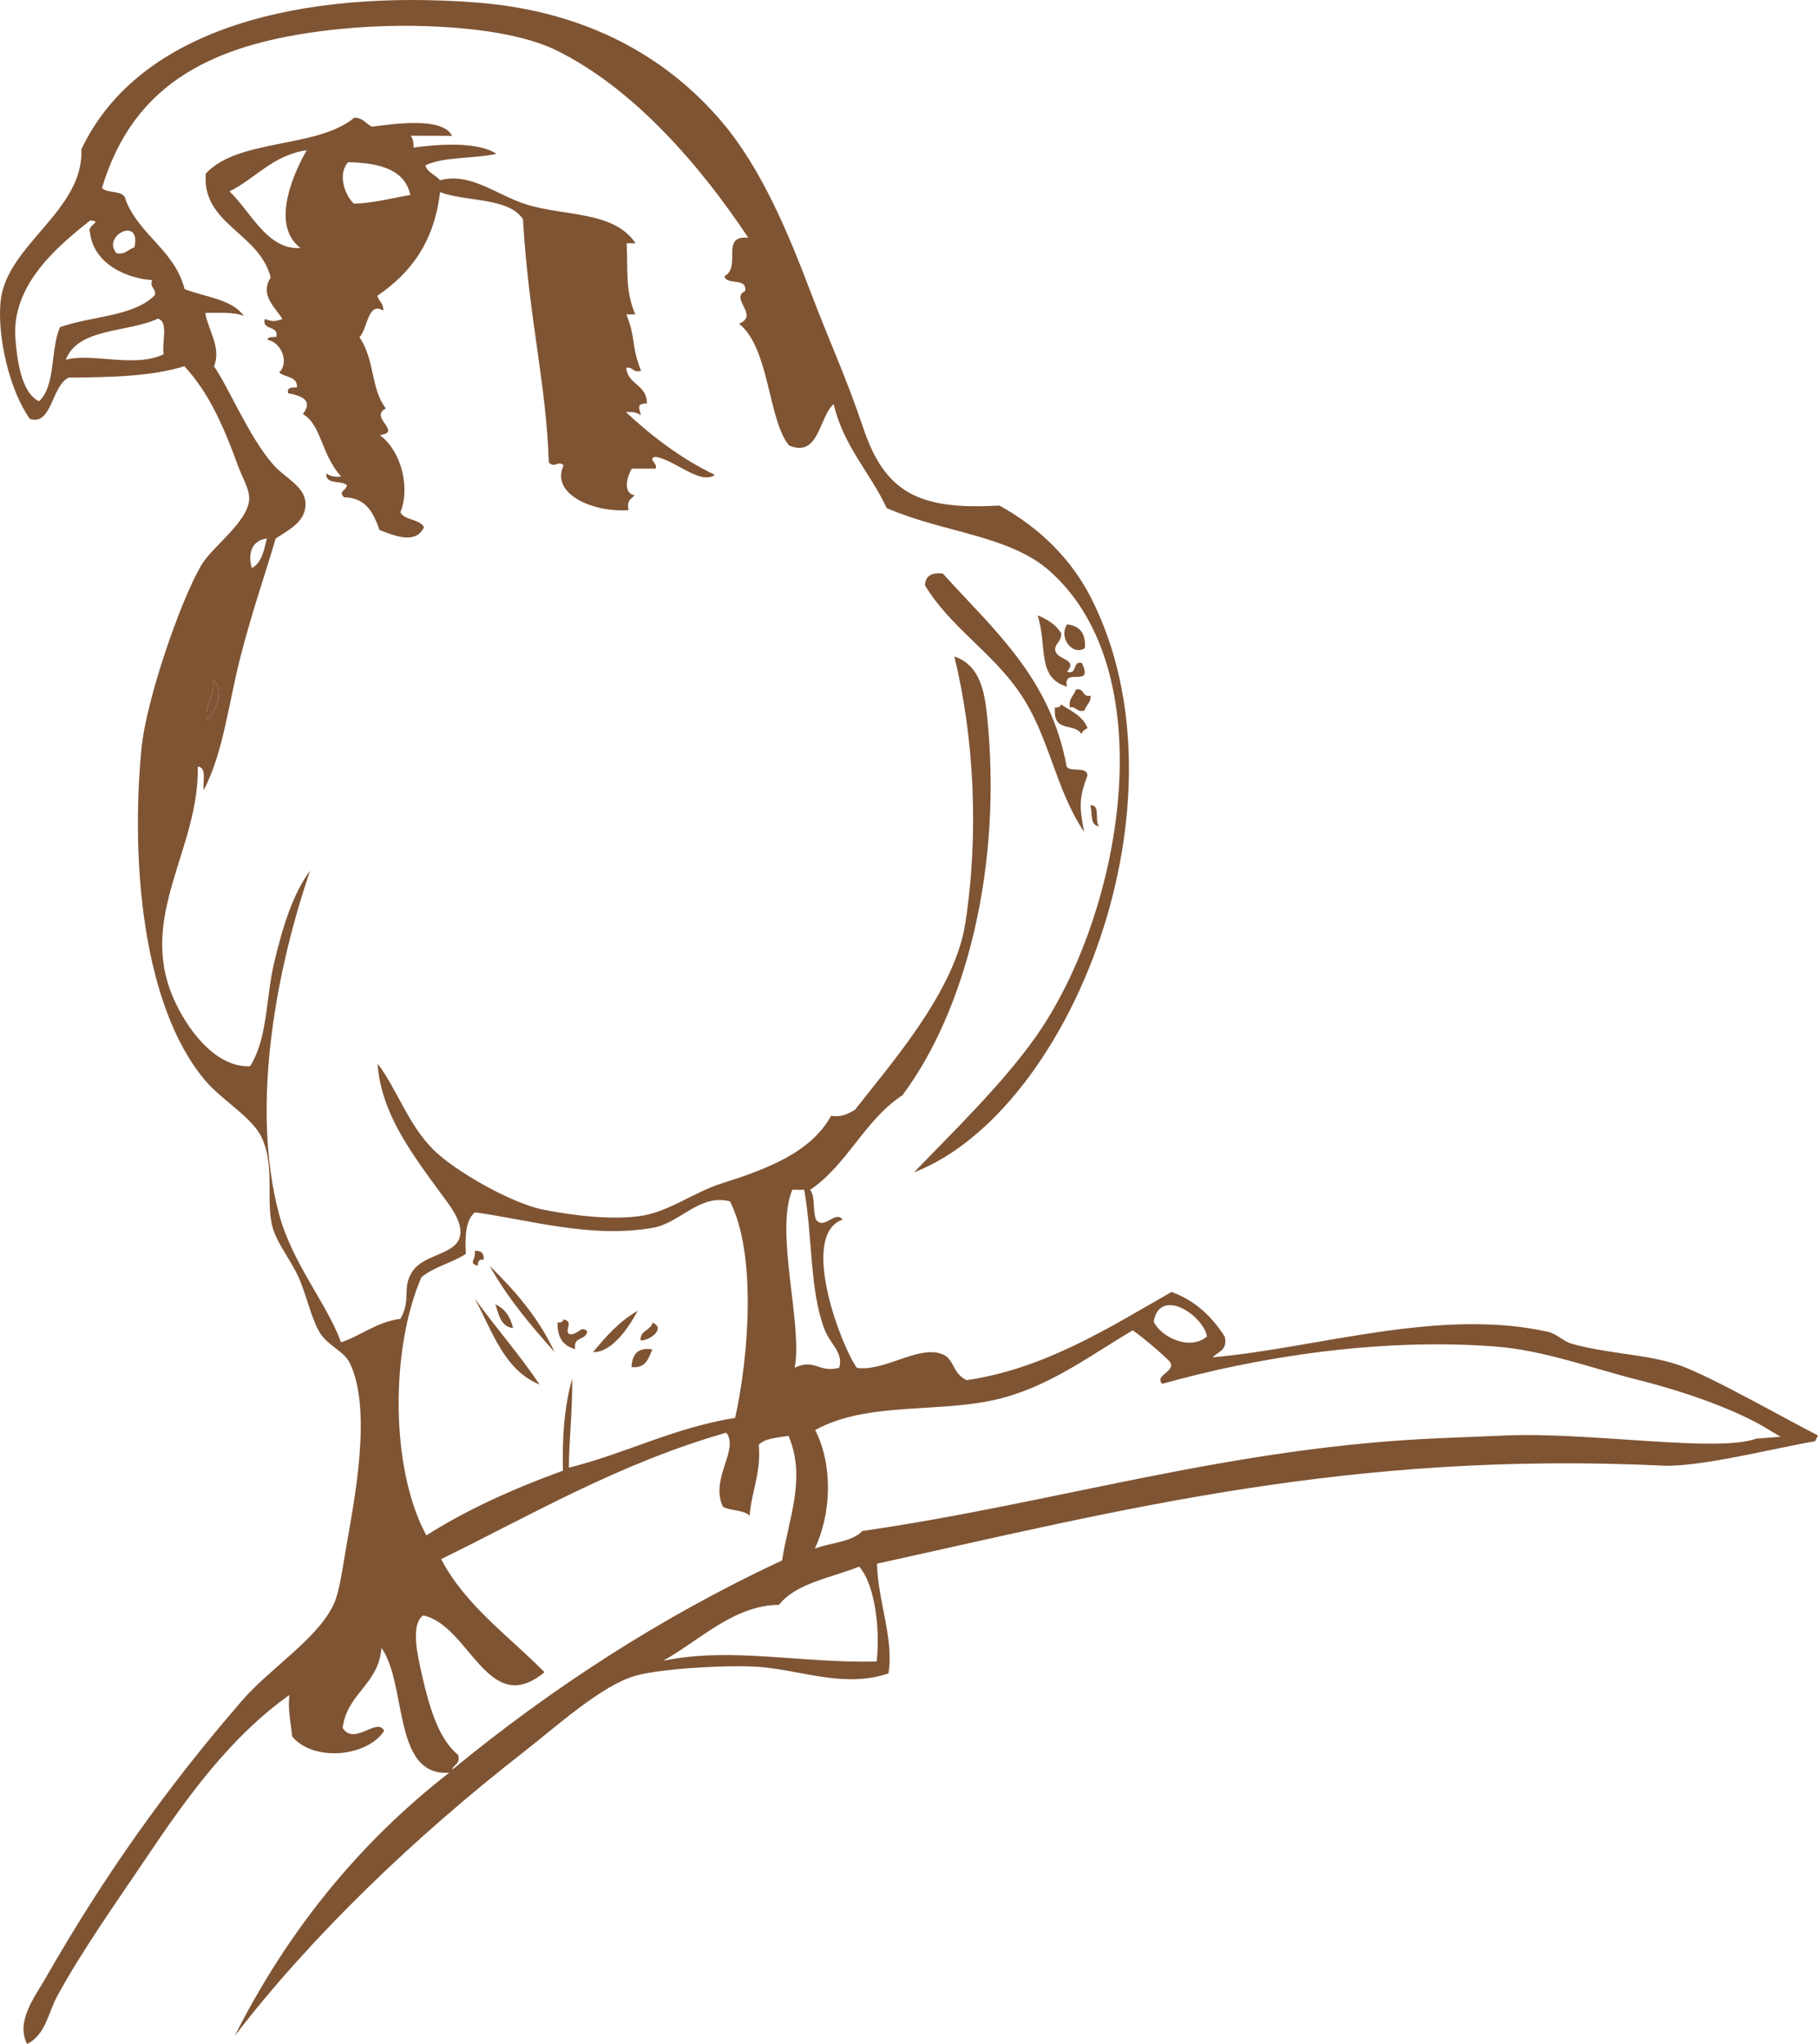 <?xml version="1.0" encoding="utf-8"?>
<!-- Generator: Adobe Illustrator 15.0.2, SVG Export Plug-In . SVG Version: 6.00 Build 0)  -->
<!DOCTYPE svg PUBLIC "-//W3C//DTD SVG 1.1//EN" "http://www.w3.org/Graphics/SVG/1.1/DTD/svg11.dtd">
<svg version="1.1" id="Layer_1" xmlns="http://www.w3.org/2000/svg" xmlns:xlink="http://www.w3.org/1999/xlink" x="0px" y="0px"
	 width="455.234px" height="511.864px" viewBox="0 0 455.234 511.864" enable-background="new 0 0 455.234 511.864"
	 xml:space="preserve">
<g>
	<path fill-rule="evenodd" clip-rule="evenodd" fill="#7F5433" d="M113.203,34.022c-3.465-0.012-6.931-0.025-10.396-0.037
		c0.574,0.663,0.792,1.68,0.732,2.973c6.637-0.908,16.061-1.511,20.787,1.559c-5.629,1.286-13.18,0.637-17.832,2.907
		c0.607,1.864,2.593,2.358,3.699,3.726c7.526-2.106,14.19,3.698,21.514,6.017c9.673,3.064,21.914,1.564,27.441,9.752
		c-0.742-0.003-1.485-0.005-2.229-0.008c0.348,7.051-0.39,11.882,2.165,17.829c-0.742-0.002-1.485-0.005-2.229-0.008
		c2.466,6.285,1.12,7.651,3.663,14.122c-2.1,0.606-1.92-1.053-3.71-0.756c0.387,4.303,5.246,4.165,5.167,8.929
		c-2.752,0.081-1.873,1.074-1.497,2.965c-0.859-0.626-1.987-0.986-3.71-0.756c6.549,6.077,13.683,11.573,22.222,15.673
		c-3.554,2.676-9.909-3.713-14.835-4.508c-2.226,0.48,0.705,1.59-0.011,2.97c-1.979-0.007-3.96-0.014-5.939-0.021
		c-1.209,2.113-2.34,6.092,0.718,6.686c-0.841,0.891-2.125,1.338-1.499,3.708c-9.2,0.679-19.646-4.228-16.297-11.197
		c-1.308-1.399-2.171,0.876-3.71-0.756c-0.602-19.735-5.016-35.929-6.466-60.915c-3.663-5.489-14.079-4.273-20.768-6.757
		c-1.423,12.479-7.416,20.354-15.687,25.935c0.314,1.415,1.594,1.871,1.472,3.718c-3.911-2.386-3.935,4.753-5.964,6.662
		c3.917,5.77,2.809,12.999,6.62,17.846c-4.357,2.228,4.293,5.906-1.509,6.678c5.85,4.406,7.476,13.928,5.129,19.326
		c1.121,2.094,4.808,1.64,5.927,3.734c-2.04,4.409-7.438,2.156-11.141,0.703c-1.487-4.197-3.286-8.083-8.881-8.2
		c-1.486-1.52,0.333-1.455,0.752-2.968c-1.313-1.408-5.44-0.023-5.187-2.989c0.86,0.626,1.987,0.986,3.71,0.755
		c-5.02-5.462-4.953-13.035-9.598-15.628c2.549-3.223,0.045-4.569-3.694-5.211c-0.342-1.585,1.065-1.411,2.232-1.477
		c0.127-2.839-3.023-2.424-4.442-3.729c2.504-2.443,0.627-7.504-2.941-8.179c0.124-0.87,1.356-0.622,2.23-0.735
		c0.596-3.058-3.55-1.407-2.955-4.466c2.172,0.675,2.279,0.676,4.456,0.016c-1.569-2.775-5.827-5.881-2.933-10.406
		C65,58.284,50.476,56.188,51.535,43.456c8.229-8.853,27.866-6.215,37.179-13.977c2.261-0.024,2.882,1.578,4.448,2.244
		C98.648,31.024,110.868,29.211,113.203,34.022z M57.46,47.933c5.245,4.909,9.466,14.769,17.771,14.172
		c-8.084-6.149-0.771-20.414,1.572-24.499C68.223,38.9,64.066,44.65,57.46,47.933z M87.189,40.613
		c-2.707,2.889-0.889,8.3,1.448,10.401c5.241-0.187,9.447-1.416,14.117-2.177C101.327,42.362,94.949,40.801,87.189,40.613z"/>
	<path fill-rule="evenodd" clip-rule="evenodd" fill="#7F5433" d="M236.081,143.62c12.545,13.935,26.958,26.016,31.017,48.378
		c0.995,1.478,5.185-0.215,5.189,2.247c-2.025,5.385-2.104,7.647-0.793,14.106c-7.302-10.724-8.648-23.981-16.212-34.959
		c-7.004-10.167-17.457-16.473-23.668-26.817C231.722,144.198,233.31,143.313,236.081,143.62z"/>
	<path fill-rule="evenodd" clip-rule="evenodd" fill="#7F5433" d="M259.806,154.1c2.477,0.994,4.615,2.324,5.925,4.477
		c0.107,1.848-1.176,2.294-1.499,3.708c-0.354,3.205,6.001,2.382,2.95,5.951c2.767,0.799,1.185-2.781,3.721-2.214
		c3.1,6.542-4.925,0.777-3.734,5.927C259.484,169.736,262.313,161.556,259.806,154.1z"/>
	<path fill-rule="evenodd" clip-rule="evenodd" fill="#7F5433" d="M267.224,156.354c3.107,0.368,4.716,2.223,4.434,5.957
		C268.48,164.353,264.984,159.529,267.224,156.354z"/>
	<path fill-rule="evenodd" clip-rule="evenodd" fill="#7F5433" d="M53.311,170.444c3.293,1.419,0.417,8.62-1.52,9.648
		C51.223,175.793,53.879,174.742,53.311,170.444z"/>
	<path fill-rule="evenodd" clip-rule="evenodd" fill="#7F5433" d="M267.892,177.149c-0.348-2.337,1.068-2.899,1.501-4.45
		c2.287-0.545,1.42,2.043,3.708,1.498c0.107,1.848-1.176,2.294-1.499,3.708C269.501,178.511,269.682,176.852,267.892,177.149z"/>
	<path fill-rule="evenodd" clip-rule="evenodd" fill="#7F5433" d="M272.329,182.363c-0.662,0.327-1.329,0.647-1.489,1.48
		c-2.018-3.107-7.285-0.071-6.66-6.708c0.863,0.124,1.322-0.159,1.488-0.737C268.211,178.066,271.181,179.31,272.329,182.363z"/>
	<path fill-rule="evenodd" clip-rule="evenodd" fill="#7F5433" d="M273.003,201.672c2.699-0.214,0.977,3.963,2.209,5.206
		C272.794,206.812,273.639,203.507,273.003,201.672z"/>
	<path fill-rule="evenodd" clip-rule="evenodd" fill="#7F5433" d="M118.891,313.252c1.621-0.129,2.36,0.616,2.22,2.236
		c-1.262-0.277-1.403,0.573-1.49,1.479C117.13,316.282,119.258,315.585,118.891,313.252z"/>
	<path fill-rule="evenodd" clip-rule="evenodd" fill="#7F5433" d="M122.591,316.979c6.374,6.249,12.266,12.979,16.26,21.593
		C132.889,331.912,127.118,325.063,122.591,316.979z"/>
	<path fill-rule="evenodd" clip-rule="evenodd" fill="#7F5433" d="M118.849,325.133c5.27,7.347,11.22,14.019,16.26,21.594
		C126.155,343.039,123.29,333.303,118.849,325.133z"/>
	<path fill-rule="evenodd" clip-rule="evenodd" fill="#7F5433" d="M124.042,326.638c2.398,1.071,3.779,3.154,4.435,5.955
		C125.381,332.213,124.914,329.223,124.042,326.638z"/>
	<path fill-rule="evenodd" clip-rule="evenodd" fill="#7F5433" d="M159.679,328.25c-2.401,4.526-6.559,10.453-11.175,10.356
		C151.735,334.657,155.123,330.864,159.679,328.25z"/>
	<path fill-rule="evenodd" clip-rule="evenodd" fill="#7F5433" d="M141.107,330.412c2.782,0.596,0.037,2.596,1.472,3.719
		c2.26,0.217,2.896-2.371,4.458-0.729c-0.188,2.294-3.7,1.242-2.986,4.446c-2.98-0.741-4.543-2.89-4.432-6.699
		C140.483,331.273,140.941,330.99,141.107,330.412z"/>
	<path fill-rule="evenodd" clip-rule="evenodd" fill="#7F5433" d="M163.381,331.234c3.409,1.332-0.516,4.492-2.985,4.444
		C160.273,333.07,162.913,333.246,163.381,331.234z"/>
	<path fill-rule="evenodd" clip-rule="evenodd" fill="#7F5433" d="M163.357,337.917c-0.975,2.247-1.625,4.823-5.213,4.438
		C158.303,339.284,159.562,337.324,163.357,337.917z"/>
	<path fill-rule="evenodd" clip-rule="evenodd" fill="#7F5433" d="M454.521,360.917c-9.724,1.636-28.996,6.549-38.047,6.118
		c-78.813-3.745-135.868,11.138-196.872,24.547c0.227,9.442,4.288,18.863,2.873,27.485c-10.89,3.688-21.572-0.712-31.925-1.599
		c-7.167-0.613-24.331,0.264-31.196,2.115c-8.6,2.323-20.094,12.821-28.286,19.208c-27.347,21.315-53.03,46.003-72.284,71.03
		c13.387-26.511,31.303-48.463,53.701-65.898c-14.26,1.01-10.472-22.104-16.968-31.249c-0.714,9.217-8.542,11.269-9.725,20.015
		c2.87,4.681,8.797-2.855,10.394,0.779c-4.173,6.403-17.523,7.885-23.025,1.404c-0.306-3.397-1.107-6.301-0.706-10.399
		c-14.785,10.52-25.612,25.571-35.789,40.715c-7.648,11.381-16.135,23.261-22.402,34.821c-2.195,4.049-2.847,9.562-7.468,11.854
		c-2.982-5.626,2.112-12.115,4.514-16.319c14.735-25.798,30.442-47.894,49.258-69.628c7.168-8.279,19.207-15.668,23.107-24.422
		c1.353-3.036,2.091-8.762,3.021-14.099c2.071-11.885,6.531-34.383,0.907-46.036c-1.458-3.021-5.398-4.305-7.399-7.452
		c-2.113-3.326-3.228-8.74-5.15-13.386c-1.805-4.359-5.408-8.732-6.639-12.646c-2.101-6.689,0.639-15.496-2.888-23.03
		c-2.325-4.97-10.003-9.389-14.058-14.16c-15.807-18.598-18.762-55.14-16.04-83.226c1.205-12.436,9.86-37.255,15.016-45.986
		c2.688-4.555,11.519-10.671,11.939-16.294c0.196-2.622-1.605-5.251-2.938-8.921c-3.772-10.379-7.446-18.233-13.279-24.553
		c-8.063,2.561-18.463,2.769-28.971,2.867c-4.292,1.991-4.165,12.061-9.69,10.361c-4.947-6.815-8.352-20.548-7.32-29.729
		c1.563-13.918,20.862-22.534,20.184-37.8C34.895,6.706,75.99-2.677,119.263,0.628c27.933,2.133,47.966,13.924,61.527,29.922
		c9.9,11.68,16.621,27.886,22.126,42.406c4.893,12.904,8.897,21.292,13.244,34.207c5.417,16.096,13.794,20.641,34.089,19.429
		c10.232,5.663,18.049,13.494,22.938,23.101c25.807,50.709-4.921,128.599-44.324,143.903c8.912-9.29,22.145-22.061,30.566-34.05
		c21.528-30.65,32.29-91.006,3.386-116.573c-10.141-8.969-26.622-9.554-40.785-15.739c-4.164-8.939-10.791-15.431-13.274-26.038
		c-3.656,3.116-3.653,13.586-11.176,10.357c-5.264-6.315-4.836-24.358-12.515-30.491c5.18-2.133-2.41-6.242,1.514-8.163
		c0.591-3.545-4.636-1.316-5.184-3.731c4.422-2.401-1.18-10.307,5.975-9.632c-11.675-17.57-28.378-37.275-48.101-46.954
		c-12.295-6.034-35.952-7.082-53.446-5.389c-32.179,3.115-52.316,13.384-60.291,39.884c1.442,1.528,5.609,0.351,5.93,2.992
		c3.474,8.883,12.224,12.527,14.772,22.33c5.175,2.015,11.88,2.51,14.828,6.736c-2.39-1.081-6.227-0.724-9.651-0.777
		c0.705,4.389,4.089,8.696,2.181,13.374c3.76,5.433,8.648,17.497,14.764,24.558c2.938,3.392,7.984,5.44,8.133,9.683
		c0.156,4.419-3.433,6.272-7.458,8.884c-2.599,8.878-6.161,19.047-9.019,30.414c-2.823,11.226-4.159,23.403-9.027,32.641
		c-0.222-2.246,0.845-5.772-1.464-5.946c0.436,20.568-15.04,37.289-6.147,57.899c3.264,7.565,10.464,17.553,19.246,17.148
		c4.466-7.073,3.939-17.153,6.033-25.969c2.04-8.583,4.67-17.276,8.993-22.988c-7.646,22.306-15.378,57.729-7.733,86.112
		c3.301,12.252,12.09,22.495,15.48,31.985c5.171-1.747,8.789-5.059,14.872-5.887c2.871-5.122,0.224-7.651,3.013-11.872
		c2.953-4.466,10.878-4.109,11.913-8.867c0.812-3.729-2.964-8.151-5.158-11.157c-7.27-9.958-14.63-19.818-15.48-31.986
		c4.819,6.198,7.597,15.233,14.032,21.583c5.502,5.432,19.635,13.414,27.422,14.949c6.632,1.308,16.596,2.728,24.5,1.574
		c6.927-1.011,13.282-5.943,20.079-8.097c11.517-3.652,22.413-7.742,27.535-16.982c2.905,0.442,4.315-0.623,5.947-1.463
		c8.883-11.427,24.995-29.596,27.641-46.684c3.493-22.555,2.187-46.735-2.732-66.842c6.08,1.924,7.489,8.276,8.119,14.138
		c4.179,38.899-5.58,75.017-21.134,95.718c-9.422,6.161-13.793,17.406-23.104,23.68c1.329,1.642,0.63,5.294,1.458,7.432
		c2.029,2.784,4.843-2.409,6.684,0.023c-11.052,3.852-0.2,32.107,3.581,37.143c6.892,0.896,14.85-5.357,20.806-3.64
		c3.84,1.107,2.689,4.734,6.658,6.708c19.543-2.858,35.646-13.133,51.317-22.095c5.987,2.193,10.13,6.22,13.326,11.187
		c0.761,3.496-1.724,3.726-2.989,5.187c26.362-2.361,56.656-12.453,83.935-6.385c2.179,0.486,3.916,2.438,5.93,2.992
		c9.55,2.625,18.556,2.55,26.715,5.292c7.886,2.651,28.811,14.649,34.957,17.66L454.521,360.917 M445.553,357.614 M441.243,357.037
		c-5.656-3.228-16.236-7.752-31.375-11.56c-11.229-2.823-23.302-7.368-35.614-8.295c-29.225-2.198-59.825,2.775-83.202,9.358
		c-2.313-2.271,4.294-3.188,1.506-5.937c-2.797-2.648-5.73-5.161-8.884-7.457c-9.315,5.357-19.919,13.579-32.734,16.963
		c-15.226,4.021-33.338,0.614-46.812,8.001c4.51,8.839,4.039,21.046-0.105,29.703c3.914-1.524,9.27-1.594,11.896-4.412
		c48.733-7.04,92.267-21.113,144.887-23.248c5.529-0.223,11.282-0.479,16.339-0.684c21.254-0.858,52.824,4.358,62.587,0.811
		l6.127-0.478L441.243,357.037z M3.863,84.871c0.408,4.992,1.362,13.363,5.885,15.615c4.218-3.7,2.855-13.022,5.264-18.545
		c7.804-2.822,18.596-2.635,23.792-8.083c0.31-1.788-1.35-1.619-0.729-3.716c-6.224-0.386-14.603-3.958-15.552-11.937
		c-0.801-1.893,3.488-2.867,0.011-2.971C15.372,60.984,2.724,70.93,3.863,84.871z M29.187,63.426
		c2.334,0.364,2.907-1.047,4.46-1.469C35.479,53.983,25.326,59.033,29.187,63.426z M16.468,90.114
		c6.398-1.854,17.212,2.123,24.51-1.397c-0.506-2.95,1.324-8.221-1.453-8.917C31.948,83.348,19.521,82.01,16.468,90.114z
		 M63.064,142.26c2.411-1.298,3.065-4.365,3.739-7.412C62.959,135.328,62.022,138.801,63.064,142.26z M51.791,180.092
		c1.937-1.028,4.812-8.229,1.52-9.648C53.879,174.742,51.223,175.793,51.791,180.092z M198.402,297.942
		c-4.472,10.561,2.672,33.832,0.584,44.558c5.214-2.386,5.863,1.358,11.139,0.039c1.179-3.724-2.252-5.932-3.678-9.667
		c-3.733-9.775-2.967-23.272-5.075-34.919C200.382,297.949,199.391,297.946,198.402,297.942z M163.466,307.472
		c-15.521,2.726-31.157-2.055-44.541-3.872c-2.328,1.879-2.509,5.917-2.265,10.387c-3.406,2.283-8.106,3.264-11.16,5.901
		c-7.764,18.031-7.773,47.922,1.255,64.608c10.298-6.52,21.899-11.729,34.216-16.214c-0.238-8.687,0.415-16.476,2.31-23.012
		c0.083,8.341-0.852,15.968-0.822,22.274c14.417-3.614,26.116-9.965,41.629-12.477c3.395-15.366,5.426-40.902-1.292-54.212
		C175.153,298.861,170.396,306.252,163.466,307.472z M288.879,330.939c1.648,3.709,8.898,7.5,13.353,3.76
		C301.398,329.5,290.519,322.1,288.879,330.939z M110.448,390.452c6.262,11.786,16.94,19.189,25.889,28.309
		c-14.168,11.774-18.753-11.828-30.395-14.218c-2.798,2.006-1.734,8.24-0.788,12.623c2.178,10.084,4.556,18.254,9.574,22.312
		c0.628,2.371-1.176,2.292-1.498,3.707c24.726-20.309,51.951-38.098,82.613-52.429c1.576-10.404,6.13-20.626,1.596-31.184
		c-2.734,0.477-5.844,0.573-7.434,2.202c0.6,7.311-1.838,11.562-2.29,17.814c-1.44-1.531-4.779-1.176-6.676-2.253
		c-3.37-6.865,4.158-14.435,0.808-18.562C155.165,366.429,133.496,379.135,110.448,390.452z M215.145,392.309
		c-7.038,2.848-15.7,4.062-20.083,9.583c-11.323,0.057-20.066,9.078-29.011,14.004c17.146-3.545,34.301,0.659,53.465,0.19
		C220.375,408.746,219.317,397.101,215.145,392.309z"/>
</g>
</svg>
